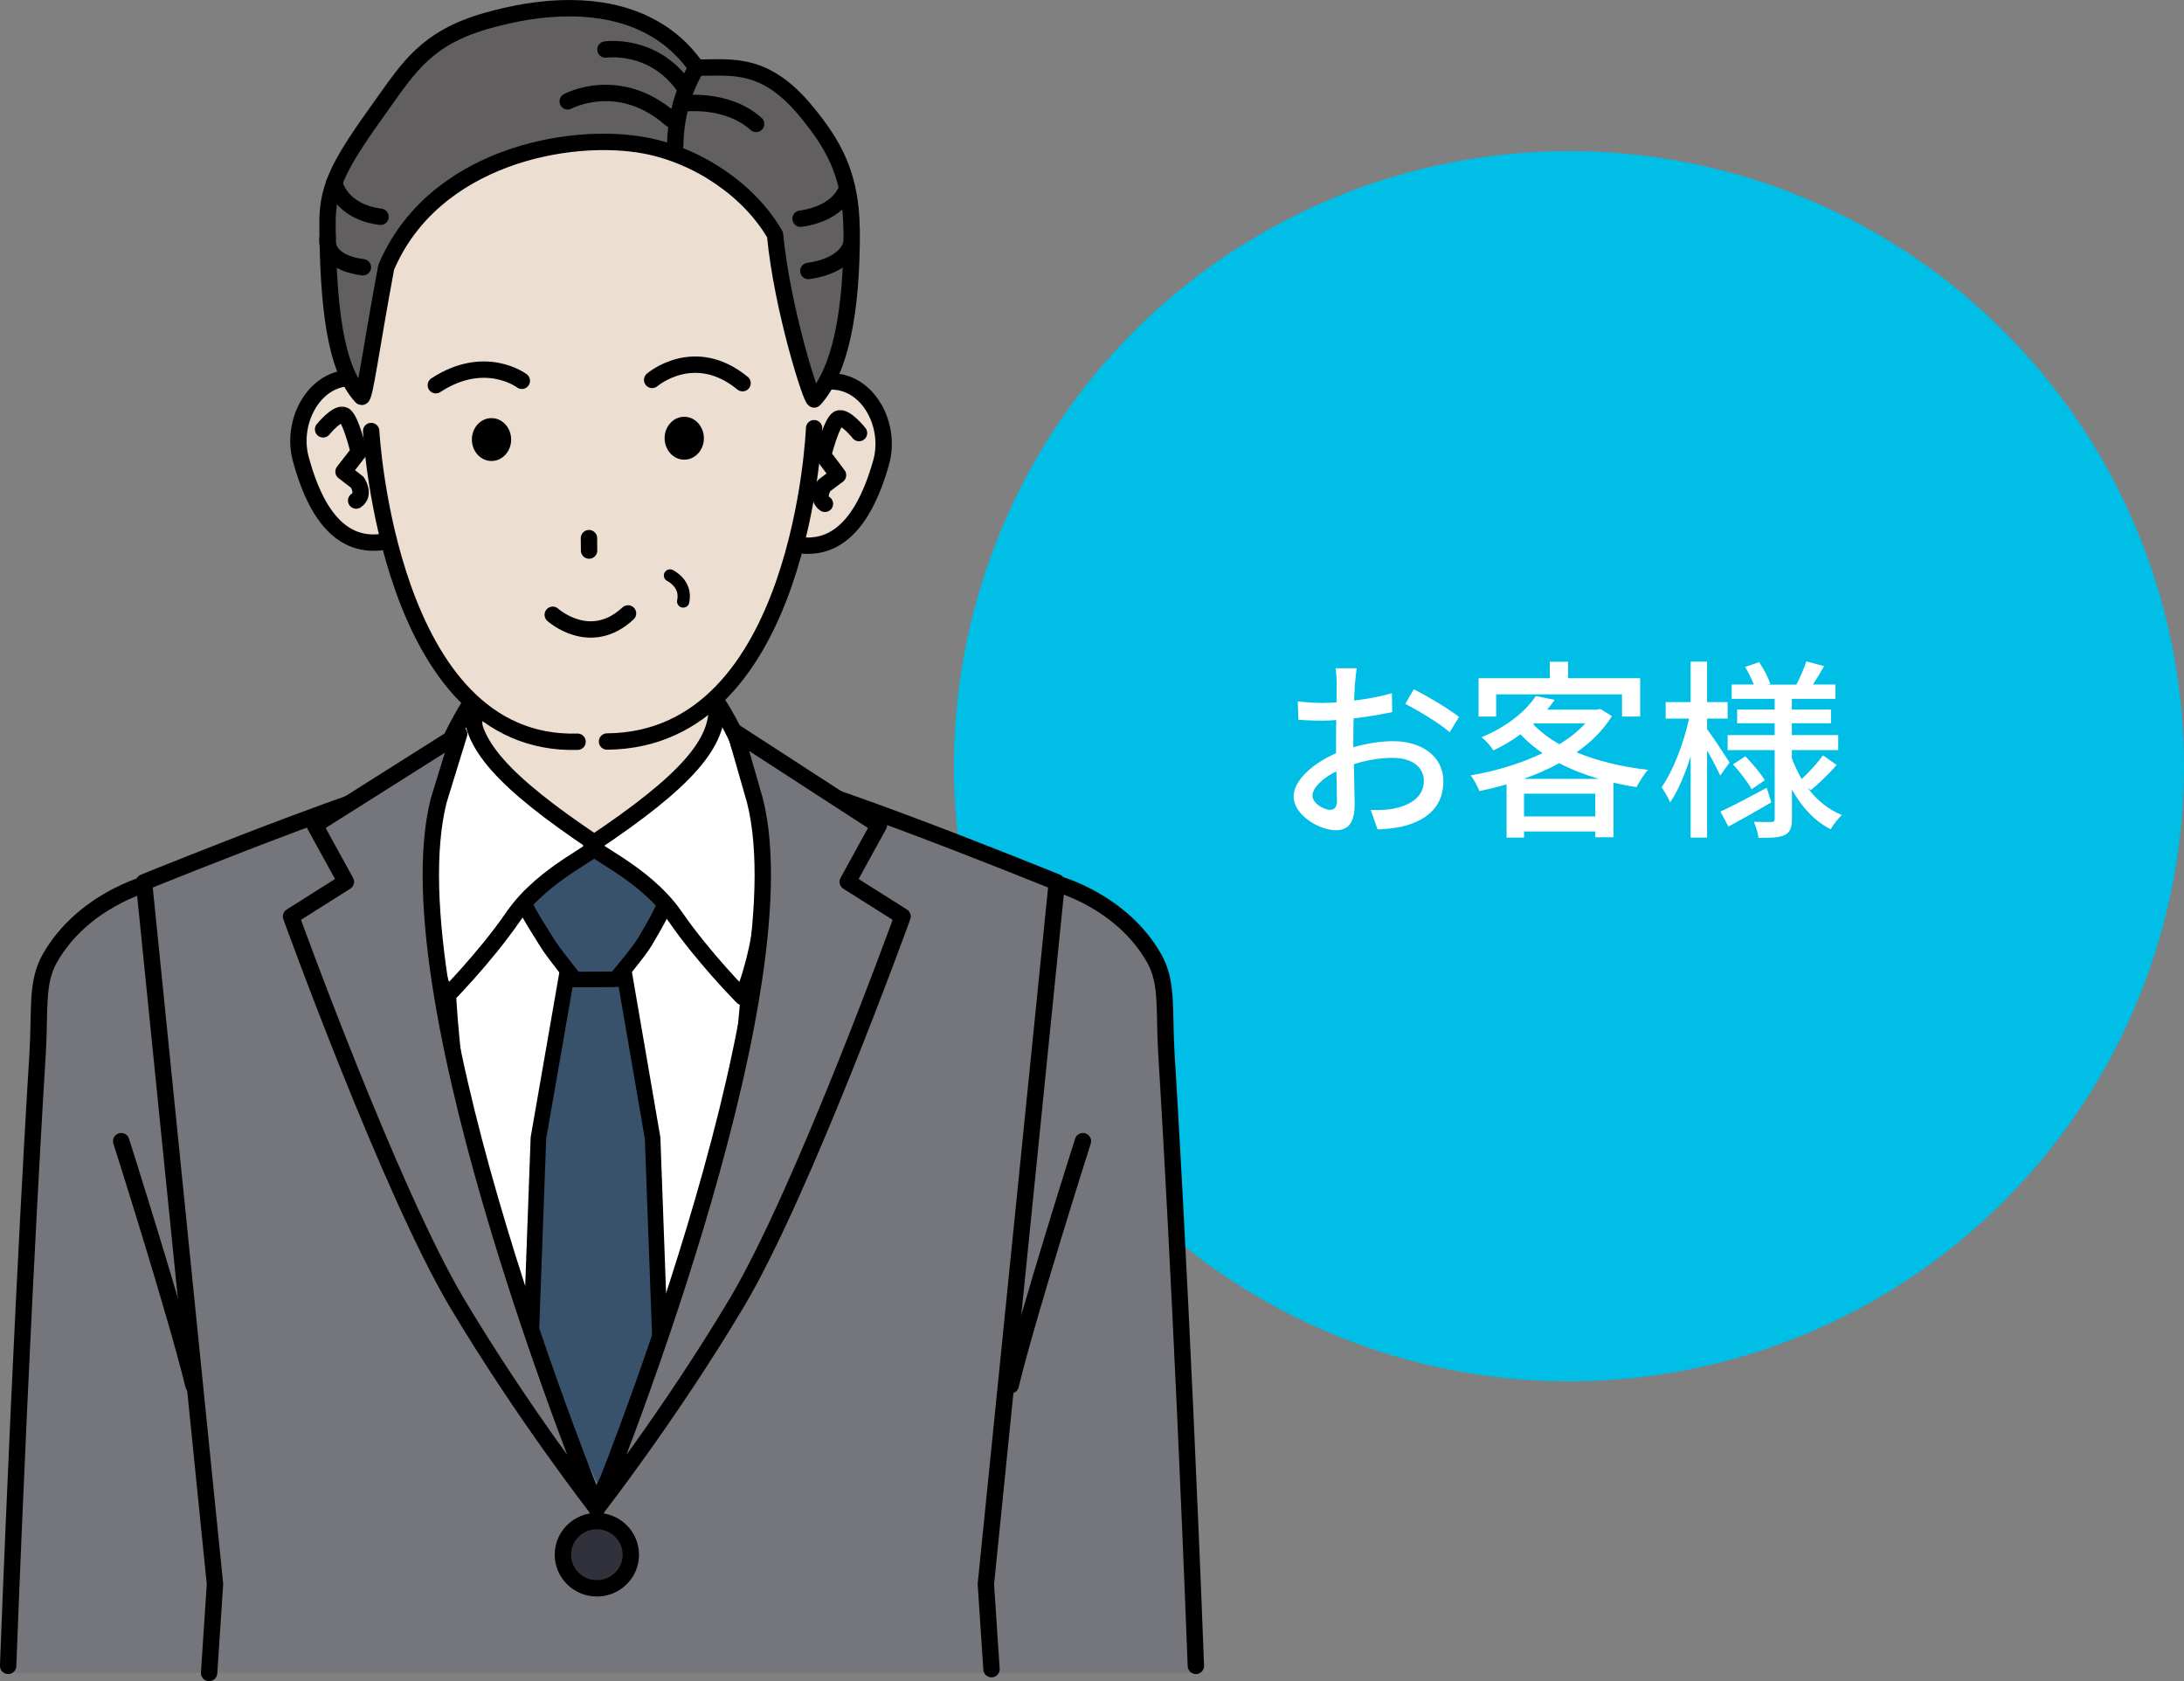 <?xml version="1.0" encoding="UTF-8"?>
<svg id="_レイヤー_2" data-name="レイヤー 2" xmlns="http://www.w3.org/2000/svg" viewBox="0 0 193.53 148.96">
  <rect x="0" y="0" width="193.53" height="148.96" fill="#808080" stroke="none"/>
  <defs>
    <style>
      .cls-1 {
        fill: #615f5f;
      }

      .cls-1, .cls-2, .cls-3, .cls-4, .cls-5, .cls-6, .cls-7, .cls-8, .cls-9, .cls-10 {
        stroke: #000;
        stroke-linecap: round;
        stroke-linejoin: round;
      }

      .cls-1, .cls-2, .cls-4, .cls-7, .cls-8, .cls-10 {
        stroke-width: 1.45px;
      }

      .cls-11 {
        isolation: isolate;
      }

      .cls-12, .cls-2 {
        fill: #75757c;
      }

      .cls-13 {
        fill: #00bee5;
      }

      .cls-14, .cls-7 {
        fill: #fff;
      }

      .cls-3 {
        stroke-width: 1.09px;
      }

      .cls-3, .cls-4, .cls-5 {
        fill: none;
      }

      .cls-5, .cls-9 {
        stroke-width: 1.45px;
      }

      .cls-6 {
        fill: #39526c;
        stroke-width: 1.38px;
      }

      .cls-8, .cls-9, .cls-15 {
        fill: #ecded1;
      }

      .cls-10 {
        fill: #31313c;
      }
    </style>
  </defs>
  <g id="LP">
    <g>
      <circle class="cls-13" cx="139.03" cy="67.89" r="54.5"/>
      <g class="cls-11">
        <g class="cls-11">
          <path class="cls-14" d="M120.06,60.51c-.02.41-.03.95-.07,1.56,1.19-.14,2.41-.37,3.35-.65l.03,1.67c-.99.22-2.24.42-3.42.56-.02.68-.03,1.36-.03,1.97v.59c1.24-.36,2.5-.54,3.54-.54,2.53,0,4.44,1.36,4.44,3.54,0,2.02-1.17,3.43-3.67,4.03-.76.17-1.53.22-2.16.25l-.61-1.73c.68.02,1.41.02,2.04-.12,1.43-.27,2.67-1.02,2.67-2.45,0-1.31-1.17-2.04-2.72-2.04-1.19,0-2.36.2-3.48.56.02,1.41.07,2.84.07,3.52,0,1.8-.66,2.33-1.67,2.33-1.48,0-3.74-1.36-3.74-2.99,0-1.45,1.75-2.96,3.76-3.83v-1.05c0-.59,0-1.24.02-1.89-.43.03-.8.05-1.12.05-1.04,0-1.68-.03-2.24-.08l-.05-1.63c.97.12,1.63.14,2.26.14.36,0,.75-.02,1.17-.05,0-.76.02-1.38.02-1.68,0-.36-.05-1.04-.1-1.34h1.87c-.05.32-.1.9-.14,1.31ZM117.89,71.75c.34,0,.58-.22.58-.78s-.03-1.53-.05-2.63c-1.24.61-2.12,1.48-2.12,2.16s1.02,1.26,1.6,1.26ZM129.29,63.52l-.83,1.36c-.82-.75-2.86-1.96-3.93-2.52l.75-1.29c1.26.63,3.16,1.78,4.01,2.45Z"/>
          <path class="cls-14" d="M142.84,63.45c-.77,1.24-1.85,2.31-3.14,3.21,1.85.77,4.03,1.29,6.34,1.55-.36.37-.78,1.07-1.02,1.53-.7-.1-1.38-.24-2.04-.39v4.83h-1.62v-.51h-6.31v.54h-1.55v-4.71c-.8.24-1.62.42-2.41.59-.15-.41-.49-1.05-.78-1.39,2.19-.37,4.44-1.04,6.38-1.97-.71-.49-1.38-1.04-1.96-1.67-.7.53-1.5,1-2.4,1.43-.22-.37-.7-.92-1.05-1.17,2.35-.97,3.96-2.36,4.81-3.65l1.67.34c-.2.29-.42.58-.66.87h4.42l.29-.07,1.04.65ZM132.57,63.49h-1.55v-3.4h6.31v-1.46h1.62v1.46h6.39v3.4h-1.61v-1.97h-11.15v1.97ZM141.67,69.01c-1.26-.37-2.43-.83-3.5-1.39-.99.54-2.06,1-3.14,1.39h6.65ZM141.36,72.34v-2.02h-6.31v2.02h6.31ZM135.86,64.17c.63.66,1.41,1.26,2.33,1.77.9-.56,1.68-1.17,2.29-1.85h-4.52l-.1.08Z"/>
          <path class="cls-14" d="M152.43,68.72c-.22-.53-.71-1.44-1.16-2.24v7.73h-1.46v-7.19c-.51,1.61-1.14,3.11-1.82,4.08-.15-.42-.53-1.02-.75-1.36,1-1.39,1.97-3.91,2.43-6.07h-2.07v-1.46h2.21v-3.59h1.46v3.59h1.82v1.46h-1.82v.93c.46.61,1.72,2.52,1.99,2.96l-.83,1.16ZM156.95,71.1c-1.28.75-2.67,1.53-3.79,2.14l-.71-1.33c1.05-.48,2.58-1.29,4.1-2.11l.41,1.29ZM160.2,69.83c.78,1.05,1.8,1.89,3.01,2.38-.31.29-.78.88-.99,1.27-1.45-.75-2.58-1.99-3.43-3.52v2.6c0,.77-.15,1.17-.65,1.43-.49.24-1.26.25-2.31.25-.05-.39-.24-1.04-.42-1.43.66.03,1.36.03,1.58.02.2,0,.27-.07.27-.27v-6.1h-4.17v-1.33h4.17v-1.05h-3.33v-1.21h3.33v-.95h-3.81v-1.27h1.96c-.19-.49-.49-1.09-.77-1.56l1.24-.42c.41.59.82,1.39.99,1.92l-.19.07h2.5c.31-.58.7-1.46.88-2.06l1.58.42c-.34.58-.68,1.16-.99,1.63h1.99v1.27h-3.86v.95h3.47v1.21h-3.47v1.05h4.11v1.33h-4.11v.71c.24.65.53,1.27.87,1.85.65-.59,1.43-1.45,1.89-2.09l1.21.85c-.71.82-1.61,1.67-2.29,2.23l-.25-.19ZM154.66,67.01c.63.65,1.38,1.53,1.72,2.12l-1.16.8c-.32-.59-1.04-1.53-1.65-2.21l1.09-.71Z"/>
        </g>
      </g>
      <g>
        <g>
          <path class="cls-12" d="M.57,148.23c.05-1.18,2.76-54.82,2.76-54.82.18-2.91-.49-5.66.53-7.46,3.28-5.79,9.21-7.66,9.21-7.66l6.09,41.55.88,22.54-.65,5.85H.57Z"/>
          <path class="cls-4" d="M20.04,142.38l-.88-22.54-6.09-41.55s-5.76,1.5-8.66,6.63c-1.23,2.17-.84,4.6-1.08,8.49,0,0-1.31,20.45-2.61,54.19"/>
          <path class="cls-4" d="M10.74,101.11s4.87,15.3,6.4,21.63"/>
        </g>
        <g>
          <path class="cls-12" d="M106.12,148.23c-.05-1.18-2.76-54.82-2.76-54.82-.18-2.91.49-5.66-.53-7.46-3.28-5.79-9.21-7.66-9.21-7.66l-6.09,41.55-.88,22.54.65,5.85h18.81Z"/>
          <path class="cls-4" d="M86.65,142.38l.88-22.54,6.09-41.55s5.76,1.5,8.66,6.63c1.23,2.17.84,4.6,1.08,8.49,0,0,1.31,20.45,2.61,54.19"/>
          <path class="cls-4" d="M95.96,101.11s-4.87,15.3-6.4,21.63"/>
        </g>
        <g>
          <path class="cls-14" d="M54.66,135.88c14.42-26.74,17.7-53.83,18.05-65.72h-39.73c.34,11.89,3.63,38.98,18.05,65.72h3.64Z"/>
          <polygon class="cls-6" points="59.3 140.94 57.83 100.84 54.91 83.88 50.66 83.88 47.71 100.84 46.24 140.94 59.3 140.94"/>
          <path class="cls-6" d="M46.03,78.52c-.03-2.83,4.14-3.61,6.83-3.65,2.69-.03,6.46.66,6.49,3.49.02,1.3-1.14,3.28-2.18,5.04-.59,1-2.61,3.37-2.61,3.37l-3.61.02s-1.88-2.3-2.47-3.26c-1.05-1.73-2.44-3.69-2.46-5Z"/>
          <path class="cls-12" d="M18.51,148.23h69.36l-.52-7.87,6.29-62.19s-27.2-11.07-27.31-9.28c-.48,7.66,4.89,27.92-13.13,63.06-17.97-36.16-12.65-55.4-13.13-63.06-.11-1.79-27.31,9.28-27.31,9.28l6.29,62.19-.52,7.87Z"/>
          <path class="cls-4" d="M87.86,147.89l-.5-7.53,6.29-62.19s-27.2-11.07-27.31-9.28c-.48,7.66,4.43,29.37-13.6,64.51-17.97-36.16-12.19-56.86-12.67-64.51-.11-1.79-27.31,9.28-27.31,9.28l6.29,62.19-.52,7.87"/>
          <polygon class="cls-8" points="63.52 74.54 52.93 74.59 42.02 74.54 42.02 55.15 63.52 55.15 63.52 74.54"/>
          <path class="cls-7" d="M39.83,65.94c-.1-.27,2.04-4.11,2-3.68-.37,3.48,2.64,6.95,11.04,12.55.61.4-4.62,2.37-7.39,6.4-2.53,3.67-5.97,7.13-5.97,7.13-4.53-11.6.33-22.4.33-22.4Z"/>
          <path class="cls-7" d="M65.48,65.94c.1-.27-2.04-4.11-2-3.68.37,3.48-2.64,6.95-11.04,12.55-.61.4,4.62,2.37,7.39,6.4,2.53,3.67,5.97,7.13,5.97,7.13,4.53-11.6-.33-22.4-.33-22.4Z"/>
          <path class="cls-2" d="M27.89,73.11l2.76,5.02-4.86,3.07s8.83,24.4,14.72,34.27c5.89,9.87,12.39,18.2,12.39,18.2,0,0-18.51-45.12-14.02-62.76l1.81-5.88-12.79,8.08Z"/>
          <path class="cls-2" d="M77.88,73.11l-2.76,5.02,4.86,3.07s-8.83,24.4-14.72,34.27c-5.89,9.87-12.39,18.2-12.39,18.2,0,0,18.51-45.12,14.02-62.76l-1.73-6.03,12.71,8.24Z"/>
          <path class="cls-10" d="M55.9,137.75c0,1.65-1.35,2.98-3.01,2.98-1.66,0-3.01-1.34-3.01-2.98,0-1.65,1.35-2.98,3.01-2.98,1.66,0,3.01,1.34,3.01,2.98Z"/>
        </g>
        <g>
          <g>
            <g>
              <path class="cls-9" d="M69.55,39.19c-.52,3.12-1.78,8.6,1.12,9.08,2.89.48,5.67-1.13,7.41-7.3.86-3.05-.86-6.64-3.76-7.12-2.89-.48-4.25,2.22-4.76,5.34Z"/>
              <path class="cls-5" d="M76.12,38.37s-1.24-1.57-1.84-1.27-1.34,3.24-1.34,3.24l1.32,1.76-1.23.92s-.75,1.07.07,1.62"/>
            </g>
            <g>
              <path class="cls-9" d="M35.19,38.95c.48,3.13,1.66,8.62-1.24,9.06-2.9.44-5.66-1.21-7.31-7.4-.81-3.06.95-6.63,3.85-7.07,2.9-.44,4.22,2.27,4.69,5.4Z"/>
              <path class="cls-5" d="M28.63,38.04s1.26-1.55,1.86-1.25,1.3,3.26,1.3,3.26l-1.35,1.74,1.22.94s.73,1.08-.1,1.62"/>
            </g>
            <path class="cls-15" d="M31.72,28.82c.41,18.04,5.57,36.42,20.63,37.25,17.24.95,20.25-21.96,20.15-37.5-.1-15.54-9.22-25.42-20.48-25.35-11.26.07-20.66,10.07-20.3,25.61Z"/>
            <path class="cls-4" d="M72.14,37.94s-1.07,27.62-18.35,27.76"/>
            <path class="cls-4" d="M32.89,38.19s1.49,28.02,18.29,27.53"/>
            <ellipse cx="43.55" cy="38.94" rx="1.74" ry="1.9" transform="translate(-.24 .28) rotate(-.36)"/>
            <ellipse cx="60.63" cy="38.83" rx="1.74" ry="1.9" transform="translate(-.24 .38) rotate(-.36)"/>
            <path class="cls-4" d="M57.79,33.66s3.73-3.22,8.01.29"/>
            <path class="cls-4" d="M46.24,33.74s-3.25-2.47-7.62.39"/>
            <line class="cls-4" x1="52.19" y1="47.68" x2="52.2" y2="48.78"/>
            <path class="cls-4" d="M48.98,54.47s3.31,3.01,6.67-.12"/>
            <path class="cls-3" d="M59.37,50.99s1.51.71,1.17,2.3"/>
          </g>
          <g>
            <path class="cls-1" d="M75.46,20.36c-.03-4.97-1.72-7.67-3.91-10.36-3.7-4.56-6.6-4.02-9.83-4-1.2-1.73-2.72-2.99-4.46-3.84-3.97-1.95-9.11-1.78-14.27-.28-5.16,1.5-6.75,4.05-9.15,7.41-3.57,4.99-4.84,7.04-4.82,10.52.05,7.25.66,12.81,3.01,15.34.27.29.84-4.22,2.19-11.46,4.18-9.84,16.28-12.05,22.93-10.8,4.74.89,9.29,4.01,11.53,7.91.63,6.62,3.26,14.83,3.48,14.59,2.31-2.56,3.35-7.8,3.31-15.04Z"/>
            <path class="cls-4" d="M29.03,21.06s-.47,2.15,3.13,2.62"/>
            <path class="cls-4" d="M75.46,21.52s-.24,1.98-3.83,2.49"/>
            <path class="cls-4" d="M29.62,16.2s.51,2.54,4.1,3.01"/>
            <path class="cls-4" d="M75.06,16.66s-.53,2.2-4.12,2.72"/>
            <path class="cls-4" d="M61.76,5.95s-1.88,2.72-1.93,6.93"/>
            <path class="cls-4" d="M60.36,9.19s3.95-.61,6.64,1.79"/>
            <path class="cls-4" d="M50.31,8.98s4.55-2.47,9.15,1.59"/>
            <path class="cls-4" d="M53.65,4.39s4.14-.62,6.89,3.17"/>
          </g>
        </g>
      </g>
    </g>
  </g>
</svg>
